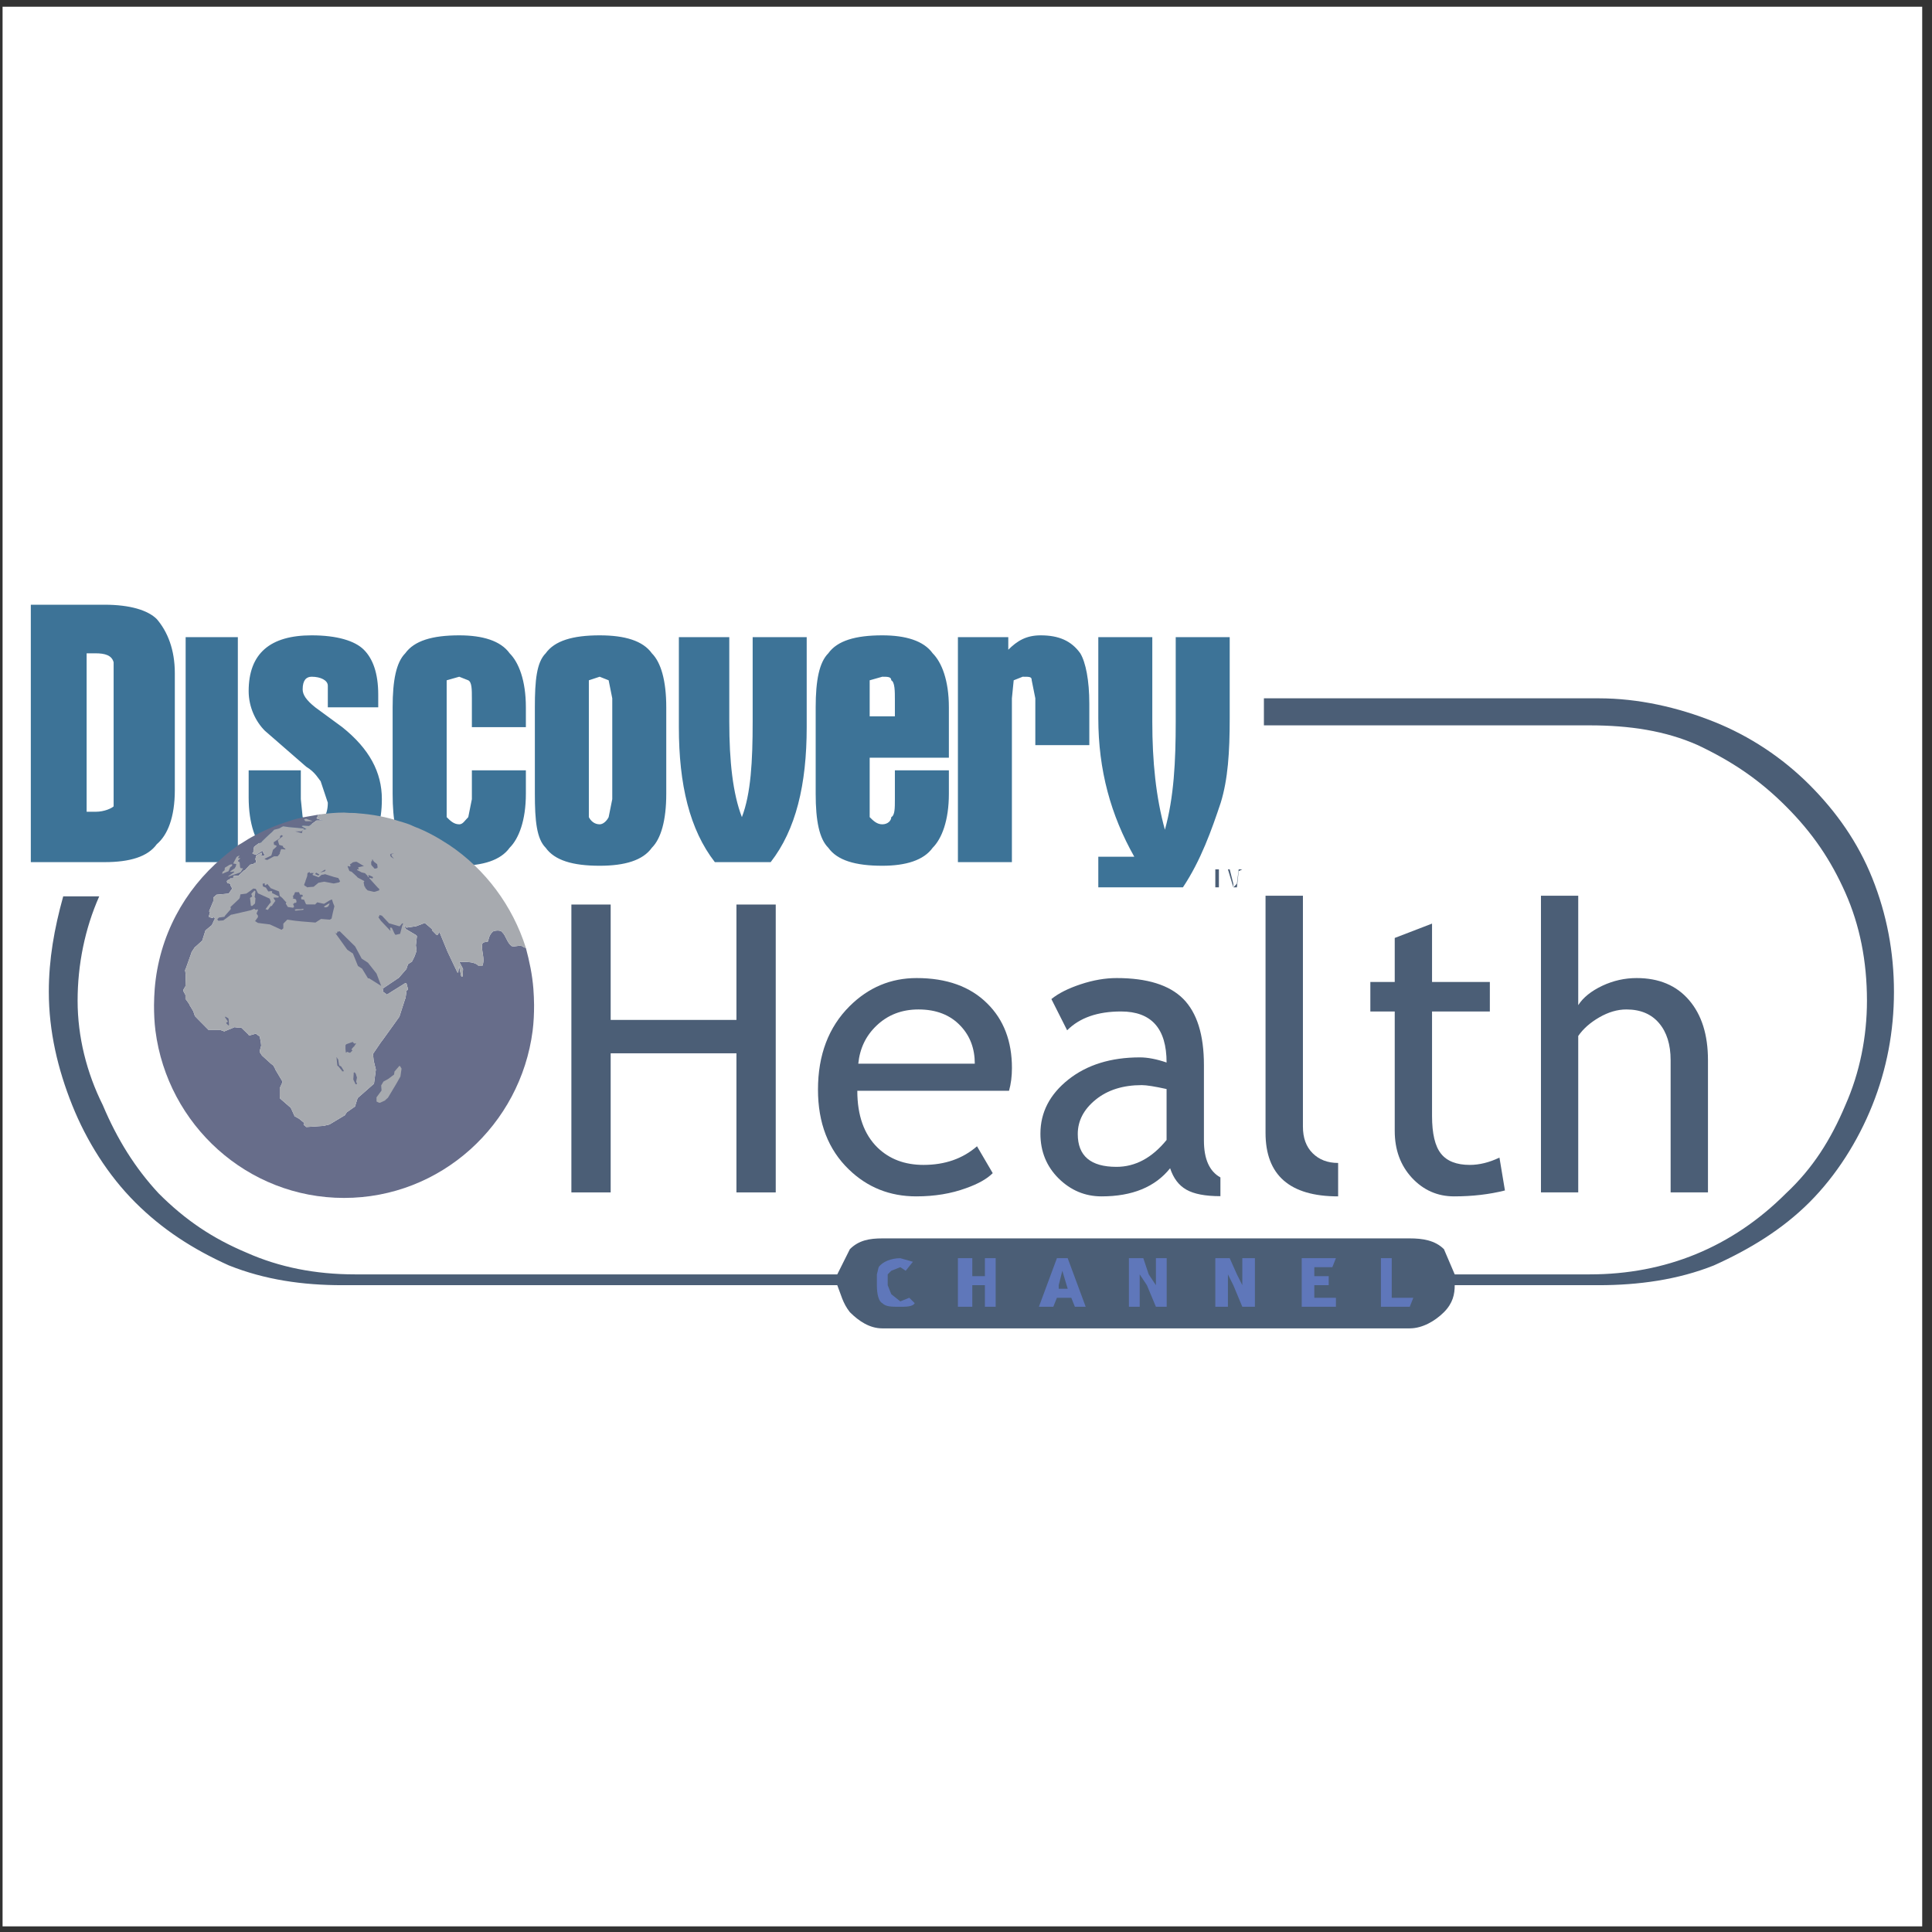 <?xml version="1.0" encoding="UTF-8"?>
<svg xmlns="http://www.w3.org/2000/svg" xmlns:xlink="http://www.w3.org/1999/xlink" width="194pt" height="194pt" viewBox="0 0 194 194" version="1.1">
<rect x="0" y="0" width="194" height="194" fill="#333333" stroke="none"/>
<g id="surface1">
<path style=" stroke:none;fill-rule:evenodd;fill:rgb(100%,100%,100%);fill-opacity:1;" d="M 0.258 0.676 L 193.016 0.676 L 193.016 193.434 L 0.258 193.434 L 0.258 0.676 "/>
<path style=" stroke:none;fill-rule:evenodd;fill:rgb(29.399%,36.899%,46.3%);fill-opacity:1;" d="M 88.051 129.051 L 88.051 127.965 L 88.23 127.242 C 88.594 126.699 89.496 126.34 90.402 126.34 L 91.668 126.699 L 90.945 127.602 L 90.402 127.242 L 89.496 127.602 L 89.137 127.965 L 89.137 129.051 L 89.496 129.953 L 90.402 130.676 L 91.305 130.316 L 91.848 130.855 C 91.668 131.219 90.945 131.219 90.402 131.219 C 89.496 131.219 88.957 131.219 88.594 130.855 C 88.23 130.676 88.051 129.953 88.051 129.051 "/>
<path style=" stroke:none;fill-rule:evenodd;fill:rgb(29.399%,36.899%,46.3%);fill-opacity:1;" d="M 124.746 129.41 L 124.746 126.34 L 126.012 126.34 L 126.012 131.219 L 124.746 131.219 L 123.844 129.051 L 123.301 127.965 L 123.301 131.219 L 122.035 131.219 L 122.035 126.34 L 123.48 126.34 L 124.203 127.965 L 124.746 129.051 L 124.746 129.41 "/>
<path style=" stroke:none;fill-rule:evenodd;fill:rgb(29.399%,36.899%,46.3%);fill-opacity:1;" d="M 117.152 126.34 L 117.152 131.219 L 116.07 131.219 L 115.164 129.051 L 114.441 127.965 L 114.441 131.219 L 113.359 131.219 L 113.359 126.34 L 114.805 126.34 L 115.348 127.965 L 116.07 129.051 L 116.07 129.41 L 116.07 126.34 L 117.152 126.34 "/>
<path style=" stroke:none;fill-rule:evenodd;fill:rgb(29.399%,36.899%,46.3%);fill-opacity:1;" d="M 106.129 126.34 L 104.32 131.219 L 105.766 131.219 L 106.129 130.316 L 107.574 130.316 L 107.934 131.219 L 109.02 131.219 L 107.211 126.34 L 106.129 126.34 "/>
<path style=" stroke:none;fill-rule:evenodd;fill:rgb(29.399%,36.899%,46.3%);fill-opacity:1;" d="M 106.309 129.051 L 106.672 127.602 L 107.211 129.41 L 106.309 129.41 L 106.309 129.051 "/>
<path style=" stroke:none;fill-rule:evenodd;fill:rgb(29.399%,36.899%,46.3%);fill-opacity:1;" d="M 99.98 126.34 L 99.98 131.219 L 98.898 131.219 L 98.898 129.051 L 97.633 129.051 L 97.633 131.219 L 96.188 131.219 L 96.188 126.34 L 97.633 126.34 L 97.633 128.145 L 98.898 128.145 L 98.898 126.34 L 99.98 126.34 "/>
<path style=" stroke:none;fill-rule:evenodd;fill:rgb(29.399%,36.899%,46.3%);fill-opacity:1;" d="M 141.559 131.219 L 138.664 131.219 L 138.664 126.34 L 139.75 126.34 L 139.75 130.316 L 141.918 130.316 L 141.559 131.219 "/>
<path style=" stroke:none;fill-rule:evenodd;fill:rgb(29.399%,36.899%,46.3%);fill-opacity:1;" d="M 131.977 128.145 L 133.422 128.145 L 133.422 129.051 L 131.977 129.051 L 131.977 130.316 L 134.145 130.316 L 134.145 131.219 L 130.711 131.219 L 130.711 126.34 L 134.145 126.34 L 133.785 127.242 L 131.977 127.242 L 131.977 128.145 "/>
<path style=" stroke:none;fill-rule:evenodd;fill:rgb(29.399%,36.899%,46.3%);fill-opacity:1;" d="M 126.914 72.836 L 159.633 72.836 C 163.609 72.836 167.227 73.375 170.48 74.82 C 173.914 76.449 176.625 78.258 179.336 80.969 C 182.047 83.68 183.855 86.391 185.301 89.645 C 186.746 92.898 187.469 96.512 187.469 100.488 C 187.469 104.105 186.746 107.719 185.301 110.973 C 183.855 114.406 182.047 117.301 179.336 119.832 C 173.914 125.254 167.227 127.965 159.633 127.965 L 146.074 127.965 L 144.992 125.434 C 144.086 124.531 142.82 124.352 141.559 124.352 L 88.594 124.352 C 87.328 124.352 86.242 124.531 85.34 125.434 L 84.074 127.965 L 35.633 127.965 C 31.656 127.965 28.039 127.242 24.785 125.797 C 21.352 124.352 18.641 122.543 15.93 119.832 C 13.578 117.301 11.77 114.406 10.324 110.973 C 8.699 107.719 7.793 104.105 7.793 100.488 C 7.793 96.875 8.52 93.258 9.965 90.004 L 6.348 90.004 C 5.445 93.258 4.902 96.332 4.902 99.586 C 4.902 103.562 5.805 107.359 7.25 110.973 C 8.699 114.59 10.867 118.023 13.578 120.734 C 16.289 123.445 19.363 125.434 22.977 127.062 C 26.594 128.508 30.391 129.051 34.367 129.051 L 84.074 129.051 C 84.438 129.953 84.617 130.855 85.34 131.762 C 86.242 132.664 87.328 133.387 88.594 133.387 L 141.559 133.387 C 142.82 133.387 144.086 132.664 144.992 131.762 C 145.895 130.855 146.074 129.953 146.074 129.051 L 160.535 129.051 C 164.512 129.051 168.488 128.508 172.105 127.062 C 175.719 125.434 178.973 123.445 181.688 120.734 C 184.398 118.023 186.566 114.59 188.012 110.973 C 189.457 107.359 190.18 103.562 190.18 99.586 C 190.18 95.609 189.457 91.812 188.012 88.199 C 186.566 84.582 184.398 81.512 181.688 78.797 C 178.973 76.086 175.719 73.918 172.105 72.473 C 168.488 71.027 164.512 70.121 160.535 70.121 L 126.914 70.121 L 126.914 72.836 "/>
<path style=" stroke:none;fill-rule:evenodd;fill:rgb(37.299%,46.7%,72.899%);fill-opacity:1;" d="M 131.977 128.145 L 133.422 128.145 L 133.422 129.051 L 131.977 129.051 L 131.977 130.316 L 134.145 130.316 L 134.145 131.219 L 130.711 131.219 L 130.711 126.34 L 134.145 126.34 L 133.785 127.242 L 131.977 127.242 Z M 141.559 131.219 L 138.664 131.219 L 138.664 126.34 L 139.75 126.34 L 139.75 130.316 L 141.918 130.316 Z M 99.98 126.34 L 99.98 131.219 L 98.898 131.219 L 98.898 129.051 L 97.633 129.051 L 97.633 131.219 L 96.188 131.219 L 96.188 126.34 L 97.633 126.34 L 97.633 128.145 L 98.898 128.145 L 98.898 126.34 Z M 106.309 129.051 L 106.672 127.602 L 107.211 129.41 L 106.309 129.41 Z M 106.129 126.34 L 104.32 131.219 L 105.766 131.219 L 106.129 130.316 L 107.574 130.316 L 107.934 131.219 L 109.02 131.219 L 107.211 126.34 Z M 117.152 126.34 L 117.152 131.219 L 116.07 131.219 L 115.164 129.051 L 114.441 127.965 L 114.441 131.219 L 113.359 131.219 L 113.359 126.34 L 114.805 126.34 L 115.348 127.965 L 116.07 129.051 L 116.07 129.41 L 116.07 126.34 Z M 124.746 129.41 L 124.746 126.34 L 126.012 126.34 L 126.012 131.219 L 124.746 131.219 L 123.844 129.051 L 123.301 127.965 L 123.301 131.219 L 122.035 131.219 L 122.035 126.34 L 123.48 126.34 L 124.203 127.965 L 124.746 129.051 Z M 88.051 129.051 L 88.051 127.965 L 88.23 127.242 C 88.594 126.699 89.496 126.34 90.402 126.34 L 91.668 126.699 L 90.945 127.602 L 90.402 127.242 L 89.496 127.602 L 89.137 127.965 L 89.137 129.051 L 89.496 129.953 L 90.402 130.676 L 91.305 130.316 L 91.848 130.855 C 91.668 131.219 90.945 131.219 90.402 131.219 C 89.496 131.219 88.957 131.219 88.594 130.855 C 88.23 130.676 88.051 129.953 88.051 129.051 "/>
<path style=" stroke:none;fill-rule:evenodd;fill:rgb(23.9%,45.099%,59.2%);fill-opacity:1;" d="M 123.48 63.977 L 123.48 72.109 C 123.48 75.547 123.301 78.258 122.578 80.605 C 121.672 83.316 120.59 86.391 118.781 89.102 L 110.285 89.102 L 110.285 86.027 L 113.898 86.027 C 111.551 81.871 110.285 77.352 110.285 72.109 L 110.285 63.977 L 115.707 63.977 L 115.707 72.473 C 115.707 76.449 116.07 80.062 116.973 83.316 C 117.879 80.062 118.059 76.449 118.059 72.473 L 118.059 63.977 Z M 108.477 65.602 C 109.02 66.508 109.383 68.312 109.383 70.664 L 109.383 74.82 L 103.961 74.82 L 103.961 70.121 L 103.598 68.312 C 103.598 67.953 103.414 67.953 102.691 67.953 L 101.789 68.312 L 101.609 70.121 L 101.609 86.57 L 96.188 86.57 L 96.188 63.977 L 101.246 63.977 L 101.246 65.242 C 102.152 64.34 103.055 63.797 104.5 63.797 C 106.309 63.797 107.574 64.34 108.477 65.602 Z M 95.281 76.086 L 87.328 76.086 L 87.328 82.051 C 87.691 82.414 88.051 82.773 88.594 82.773 C 89.137 82.773 89.496 82.414 89.496 82.051 C 89.859 81.871 89.859 81.148 89.859 80.246 L 89.859 77.352 L 95.281 77.352 L 95.281 79.703 C 95.281 82.414 94.559 84.223 93.656 85.125 C 92.75 86.391 90.945 86.934 88.594 86.934 C 85.883 86.934 84.074 86.391 83.172 85.125 C 82.266 84.223 81.906 82.414 81.906 79.703 L 81.906 71.027 C 81.906 68.312 82.266 66.508 83.172 65.602 C 84.074 64.34 85.883 63.797 88.594 63.797 C 90.945 63.797 92.75 64.34 93.656 65.602 C 94.559 66.508 95.281 68.312 95.281 71.027 Z M 65.457 65.602 C 66.359 66.508 66.902 68.312 66.902 71.027 L 66.902 79.703 C 66.902 82.414 66.359 84.223 65.457 85.125 C 64.555 86.391 62.746 86.934 60.215 86.934 C 57.504 86.934 55.695 86.391 54.793 85.125 C 53.887 84.223 53.707 82.414 53.707 79.703 L 53.707 71.027 C 53.707 68.312 53.887 66.508 54.793 65.602 C 55.695 64.34 57.504 63.797 60.215 63.797 C 62.746 63.797 64.555 64.34 65.457 65.602 Z M 73.23 63.977 L 73.23 72.473 C 73.23 76.449 73.59 79.703 74.496 82.051 C 75.398 79.703 75.578 76.449 75.578 72.473 L 75.578 63.977 L 81.004 63.977 L 81.004 73.016 C 81.004 78.797 79.918 83.316 77.387 86.57 L 71.781 86.57 C 69.254 83.316 68.168 78.797 68.168 73.016 L 68.168 63.977 Z M 59.129 70.121 L 59.129 80.246 C 59.129 81.148 59.129 81.871 59.129 82.051 C 59.312 82.414 59.672 82.773 60.215 82.773 C 60.578 82.773 60.938 82.414 61.117 82.051 L 61.48 80.246 L 61.48 70.121 L 61.117 68.312 L 60.215 67.953 L 59.129 68.312 Z M 89.496 68.312 C 89.496 67.953 89.137 67.953 88.594 67.953 L 87.328 68.312 L 87.328 71.93 L 89.859 71.93 L 89.859 70.305 C 89.859 69.398 89.859 68.496 89.496 68.312 Z M 51.176 65.602 C 52.082 66.508 52.805 68.312 52.805 71.027 L 52.805 73.016 L 47.383 73.016 L 47.383 70.121 C 47.383 69.219 47.383 68.496 47.02 68.312 L 46.113 67.953 L 44.852 68.312 L 44.852 82.051 C 45.211 82.414 45.574 82.773 46.113 82.773 C 46.477 82.773 46.656 82.414 47.02 82.051 L 47.383 80.246 L 47.383 77.352 L 52.805 77.352 L 52.805 79.703 C 52.805 82.414 52.082 84.223 51.176 85.125 C 50.273 86.391 48.465 86.934 46.113 86.934 C 43.402 86.934 41.598 86.391 40.691 85.125 C 39.789 84.223 39.426 82.414 39.426 79.703 L 39.426 71.027 C 39.426 68.312 39.789 66.508 40.691 65.602 C 41.598 64.34 43.402 63.797 46.113 63.797 C 48.465 63.797 50.273 64.34 51.176 65.602 Z M 36.535 65.242 C 37.438 66.145 37.98 67.59 37.98 69.762 L 37.98 71.027 L 32.918 71.027 L 32.918 68.855 C 32.918 68.312 32.195 67.953 31.293 67.953 C 30.75 67.953 30.391 68.312 30.391 69.219 C 30.391 69.762 30.75 70.305 31.656 71.027 L 34.367 73.016 C 37.078 75.184 38.344 77.531 38.344 80.246 C 38.344 84.766 36.172 86.934 31.656 86.934 C 29.305 86.934 27.496 86.391 26.594 85.488 C 25.691 84.582 24.969 82.773 24.969 80.062 L 24.969 77.352 L 30.207 77.352 L 30.207 80.246 L 30.391 82.051 L 31.293 82.773 C 32.195 82.773 32.918 82.051 32.918 80.605 L 32.195 78.438 C 32.016 78.258 31.656 77.531 30.75 76.992 L 26.594 73.375 C 25.691 72.473 24.969 71.027 24.969 69.398 C 24.969 65.602 27.137 63.797 31.293 63.797 C 33.824 63.797 35.633 64.34 36.535 65.242 Z M 18.641 63.977 L 23.883 63.977 L 23.883 86.57 L 18.641 86.57 Z M 8.699 65.602 L 8.699 81.512 L 9.602 81.512 C 10.508 81.512 11.227 81.148 11.41 80.969 C 11.41 80.605 11.41 79.703 11.41 78.438 L 11.41 68.496 C 11.41 67.41 11.41 66.688 11.41 66.508 C 11.227 65.785 10.508 65.602 9.602 65.602 Z M 15.746 62.168 C 16.832 63.434 17.555 65.242 17.555 67.59 L 17.555 79.34 C 17.555 82.051 16.832 83.859 15.746 84.766 C 14.844 86.027 13.035 86.57 10.508 86.57 L 3.094 86.57 L 3.094 60.723 L 10.508 60.723 C 13.035 60.723 14.844 61.266 15.746 62.168 "/>
<path style=" stroke:none;fill-rule:evenodd;fill:rgb(29.399%,36.899%,46.3%);fill-opacity:1;" d="M 122.938 87.293 L 121.672 87.293 L 122.035 87.293 L 122.035 89.102 L 122.395 89.102 L 122.395 87.293 Z M 123.301 87.293 L 123.301 89.102 L 123.301 87.293 L 123.844 89.102 L 124.203 89.102 L 124.383 87.477 L 124.746 87.293 L 124.746 89.102 L 124.746 87.293 L 124.383 87.293 L 124.203 88.738 L 123.844 89.102 L 123.844 88.738 L 123.48 87.293 L 123.301 87.293 "/>
<path style=" stroke:none;fill-rule:evenodd;fill:rgb(40.399%,42.699%,54.099%);fill-opacity:1;" d="M 52.805 95.184 C 52.625 95.145 52.52 95.074 52.41 95 C 52.051 94.891 51.727 95.109 51.371 95 C 50.902 94.637 50.797 93.945 50.438 93.621 C 50.328 93.402 49.863 93.402 49.539 93.512 C 49.219 93.766 49.109 94.055 49.004 94.527 C 48.859 94.637 48.535 94.527 48.426 94.781 C 48.285 95.473 48.75 96.273 48.426 97 C 48.285 97 48.176 97 48.07 97 C 47.602 96.418 46.133 96.637 46.133 96.598 L 46.133 96.637 L 46.168 96.672 L 46.492 97.289 C 46.492 97.324 46.492 97.324 46.492 97.363 L 46.457 98.016 C 46.418 98.051 46.418 98.09 46.383 98.09 C 46.348 98.09 46.348 98.051 46.312 98.016 L 46.098 97 L 46.023 97.582 C 46.023 97.617 46.023 97.652 45.988 97.652 C 45.953 97.652 45.918 97.652 45.918 97.617 L 44.949 95.582 L 44.051 93.402 L 44.125 93.512 C 44.125 93.547 44.125 93.586 44.125 93.586 L 43.945 93.875 C 43.906 93.91 43.871 93.91 43.836 93.875 L 43.406 93.438 C 43.371 93.402 43.371 93.367 43.371 93.367 C 43.371 93.328 43.371 93.293 43.406 93.293 C 43.371 93.293 43.371 93.293 43.336 93.258 L 43.086 93.039 L 42.652 92.676 L 41.793 93.004 L 40.824 93.148 C 40.789 93.148 40.789 93.074 40.754 93.074 L 40.609 92.93 L 40.645 93.074 L 40.754 93.293 L 41.793 93.91 C 41.828 93.945 41.863 93.984 41.863 94.02 L 41.758 94.93 L 41.828 95.438 L 41.828 95.473 L 41.648 95.98 C 41.648 96.02 41.363 96.562 41.363 96.562 L 40.969 96.816 L 40.824 97.254 C 40.824 97.289 40.824 97.289 40.824 97.289 L 40 98.234 L 39.965 98.234 L 38.457 99.25 C 38.422 99.25 38.422 99.25 38.422 99.25 L 38.457 99.398 C 38.492 99.434 38.457 99.469 38.457 99.508 L 38.387 99.543 C 38.422 99.543 38.422 99.543 38.457 99.578 L 38.852 99.871 L 40.715 98.707 C 40.715 98.707 40.754 98.707 40.789 98.707 C 40.789 98.742 40.824 98.742 40.824 98.781 L 40.969 99.324 C 40.969 99.359 40.93 99.434 40.859 99.434 L 40.824 99.469 L 40.715 100.27 C 40.715 100.27 40.715 100.27 40.68 100.305 L 40.105 102.086 C 40.105 102.086 38.242 104.703 38.242 104.664 L 37.453 105.828 L 37.523 106.52 L 37.738 107.391 C 37.738 107.391 37.738 107.391 37.738 107.426 L 37.559 108.773 L 37.523 108.844 L 35.91 110.262 L 35.66 111.062 C 35.66 111.062 35.66 111.062 35.66 111.098 L 34.832 111.68 L 34.656 111.934 C 34.656 111.969 34.656 111.969 34.656 111.969 L 33.078 112.914 L 32.465 113.059 L 32.43 113.059 L 30.781 113.168 C 30.707 113.168 30.707 113.094 30.672 113.094 L 30.492 112.949 C 30.492 112.914 30.492 112.914 30.492 112.879 L 30.566 112.77 L 30.027 112.332 L 29.633 112.113 L 29.598 112.113 L 29.203 111.242 L 28.16 110.336 C 28.125 110.297 28.125 110.297 28.125 110.297 L 28.09 110.117 L 28.09 109.281 L 28.379 108.625 L 27.625 107.355 L 27.625 107.316 L 27.59 107.246 L 27.445 106.992 C 27.371 106.953 27.086 106.699 27.086 106.699 L 26.332 106.012 C 26.332 106.012 26.297 106.012 26.297 105.973 L 26.082 105.648 C 26.082 105.609 26.082 105.609 26.082 105.539 L 26.227 104.992 L 26.188 104.629 L 26.082 104.086 L 25.688 103.793 L 25.043 103.977 C 25.004 103.977 24.969 103.977 24.969 103.902 L 24.215 103.176 C 24.109 103.176 23.82 103.176 23.82 103.176 L 23.535 103.141 C 23.5 103.176 23.391 103.211 23.391 103.211 L 22.496 103.574 C 22.496 103.574 22.496 103.574 22.461 103.539 L 22.137 103.43 L 21.023 103.43 C 20.988 103.43 20.988 103.43 20.953 103.43 L 19.91 102.375 L 19.555 102.012 L 19.555 101.977 L 19.41 101.543 L 19.016 100.887 C 19.016 100.887 19.016 100.887 19.016 100.852 L 18.871 100.633 L 18.656 100.34 C 18.621 100.34 18.621 100.305 18.621 100.305 L 18.621 100.086 C 18.621 100.051 18.621 100.051 18.621 100.051 L 18.621 99.906 L 18.406 99.508 C 18.406 99.469 18.406 99.434 18.406 99.398 L 18.621 99.035 L 18.656 97.945 L 18.586 97.398 C 18.586 97.398 18.586 97.363 18.621 97.363 L 19.23 95.656 L 19.23 95.617 L 19.59 95.074 L 19.625 95.074 L 20.305 94.457 L 20.629 93.438 C 20.629 93.438 20.664 93.438 20.664 93.402 L 21.273 92.895 L 21.527 92.348 C 21.527 92.312 21.527 92.312 21.562 92.312 L 21.598 92.273 L 21.488 92.094 L 21.348 92.164 C 21.312 92.164 21.312 92.164 21.273 92.164 L 21.023 92.094 C 20.988 92.094 20.988 92.059 20.988 91.949 L 21.094 91.586 L 21.023 91.551 C 21.023 91.551 20.988 91.512 21.023 91.441 L 21.418 90.496 L 21.418 90.168 C 21.418 90.133 21.418 90.133 21.453 90.098 L 21.742 89.84 L 21.777 89.84 L 22.961 89.73 L 23.32 89.223 L 23.141 88.895 C 23.141 88.859 23.141 88.824 23.141 88.75 L 23.176 88.75 L 22.852 88.68 C 22.816 88.68 22.816 88.68 22.816 88.641 L 22.781 88.496 C 22.781 88.461 22.816 88.426 22.852 88.387 L 23.105 88.277 C 23.105 88.207 23.105 88.207 23.141 88.207 L 23.426 88.207 L 23.426 88.062 C 23.426 88.023 23.426 87.988 23.461 87.988 C 23.461 87.953 23.5 87.953 23.5 87.953 L 23.93 87.953 L 24.43 87.48 C 24.43 87.441 24.469 87.441 24.469 87.441 L 24.609 87.371 L 25.078 86.863 C 25.078 86.824 25.113 86.824 25.148 86.824 L 25.438 86.754 L 25.543 86.68 C 25.578 86.645 25.613 86.645 25.652 86.645 L 25.688 86.68 L 25.723 86.426 L 25.652 86.316 C 25.652 86.281 25.652 86.281 25.652 86.242 L 25.723 85.918 C 25.758 85.918 25.758 85.879 25.793 85.879 L 26.188 85.66 C 26.227 85.629 26.262 85.629 26.297 85.66 C 26.297 85.66 26.297 85.699 26.297 85.734 L 26.227 85.879 L 26.297 85.918 C 26.332 85.918 26.332 85.953 26.332 85.953 C 26.332 85.953 26.332 85.953 26.367 85.953 L 26.547 85.918 L 26.582 85.879 C 26.547 85.809 26.332 85.406 26.332 85.406 L 26.332 85.445 C 26.297 85.445 26.297 85.445 26.262 85.48 L 25.758 85.809 C 25.723 85.809 25.688 85.809 25.688 85.809 L 25.363 85.734 C 25.363 85.699 25.363 85.699 25.363 85.66 L 25.363 85.629 L 25.508 85.48 L 25.473 85.445 L 25.438 85.406 L 25.508 85.082 C 25.508 85.047 25.508 85.047 25.543 85.008 L 25.973 84.684 L 26.262 84.574 C 26.262 84.535 26.262 84.535 26.297 84.5 C 26.297 84.5 27.23 83.59 27.266 83.59 L 27.516 83.336 C 27.516 83.301 27.59 83.301 27.59 83.301 L 28.02 83.191 L 28.414 82.973 C 28.414 82.973 28.449 82.973 28.484 82.973 L 28.953 83.047 L 30.457 83.191 C 30.492 83.191 30.492 83.191 30.531 83.23 C 30.531 83.23 30.531 83.266 30.492 83.266 L 30.457 83.301 L 30.781 83.266 L 30.352 83.012 C 30.312 83.012 30.312 82.973 30.312 82.938 C 30.352 82.938 30.387 82.902 30.422 82.902 L 31.031 82.938 L 31.785 82.391 L 32.395 82.391 L 31.891 82.211 C 31.855 82.211 31.785 82.176 31.785 82.176 L 31.891 81.992 C 31.93 81.957 31.93 81.957 31.93 81.957 C 31.891 81.957 31.855 81.922 31.891 81.922 C 31.891 81.883 31.93 81.848 31.93 81.848 L 32.25 81.848 L 32.145 81.773 C 31.715 81.848 31.32 81.922 30.887 81.992 C 30.242 82.102 29.598 82.246 28.988 82.465 C 27.695 82.863 26.441 83.41 25.258 84.062 C 24.789 84.316 24.398 84.609 23.93 84.863 C 23.391 85.262 22.816 85.699 22.316 86.137 C 18.512 89.367 15.965 93.984 15.535 99.289 C 15.5 99.832 15.465 100.379 15.465 100.922 C 15.465 101.797 15.5 102.633 15.609 103.504 C 16.828 112.949 24.828 120.289 34.547 120.289 C 44.27 120.289 52.266 112.949 53.484 103.504 C 53.594 102.633 53.629 101.797 53.629 100.922 C 53.629 100.379 53.594 99.832 53.559 99.289 C 53.449 97.871 53.164 96.527 52.805 95.184 "/>
<path style=" stroke:none;fill-rule:evenodd;fill:rgb(65.5%,66.699%,68.599%);fill-opacity:1;" d="M 31.93 81.848 C 31.93 81.848 31.891 81.887 31.891 81.918 C 31.855 81.918 31.891 81.953 31.93 81.953 C 31.93 81.953 31.93 81.953 31.891 81.992 L 31.785 82.176 C 31.785 82.176 31.855 82.211 31.891 82.211 L 32.395 82.395 L 31.785 82.395 L 31.031 82.938 L 30.422 82.902 C 30.387 82.902 30.352 82.938 30.312 82.938 C 30.312 82.977 30.312 83.008 30.352 83.008 L 30.781 83.266 L 30.457 83.301 L 30.492 83.266 C 30.531 83.266 30.531 83.227 30.531 83.227 C 30.492 83.191 30.492 83.191 30.457 83.191 L 28.953 83.047 L 28.484 82.977 C 28.449 82.977 28.414 82.977 28.414 82.977 L 28.02 83.191 L 27.59 83.301 C 27.59 83.301 27.516 83.301 27.516 83.336 L 27.266 83.59 C 27.23 83.59 26.297 84.5 26.297 84.5 C 26.262 84.535 26.262 84.535 26.262 84.574 L 25.973 84.684 L 25.543 85.008 C 25.508 85.047 25.508 85.047 25.508 85.082 L 25.438 85.406 L 25.473 85.445 L 25.508 85.48 L 25.363 85.625 L 25.363 85.664 C 25.363 85.699 25.363 85.699 25.363 85.734 L 25.684 85.809 C 25.684 85.809 25.723 85.809 25.758 85.809 L 26.262 85.48 C 26.297 85.445 26.297 85.445 26.332 85.445 L 26.332 85.406 C 26.332 85.406 26.547 85.809 26.582 85.883 L 26.547 85.914 L 26.367 85.953 C 26.332 85.953 26.332 85.953 26.332 85.953 C 26.332 85.953 26.332 85.914 26.297 85.914 L 26.227 85.883 L 26.297 85.734 C 26.297 85.699 26.297 85.664 26.297 85.664 C 26.262 85.625 26.227 85.625 26.188 85.664 L 25.793 85.883 C 25.758 85.883 25.758 85.914 25.723 85.914 L 25.648 86.242 C 25.648 86.281 25.648 86.281 25.648 86.316 L 25.723 86.426 L 25.684 86.68 L 25.648 86.645 C 25.613 86.645 25.578 86.645 25.543 86.68 L 25.438 86.754 L 25.148 86.824 C 25.113 86.824 25.078 86.824 25.078 86.859 L 24.613 87.371 L 24.469 87.441 C 24.469 87.441 24.43 87.441 24.43 87.48 L 23.93 87.953 L 23.5 87.953 C 23.5 87.953 23.465 87.953 23.465 87.988 C 23.426 87.988 23.426 88.023 23.426 88.062 L 23.426 88.203 L 23.141 88.203 C 23.105 88.203 23.105 88.203 23.105 88.277 L 22.852 88.387 C 22.816 88.426 22.781 88.461 22.781 88.496 L 22.816 88.645 C 22.816 88.68 22.816 88.68 22.852 88.68 L 23.176 88.75 L 23.141 88.75 C 23.141 88.82 23.141 88.859 23.141 88.895 L 23.32 89.223 L 22.961 89.73 L 21.777 89.84 L 21.742 89.84 L 21.453 90.098 C 21.418 90.129 21.418 90.129 21.418 90.168 L 21.418 90.496 L 21.023 91.441 C 20.988 91.512 21.023 91.547 21.023 91.547 L 21.098 91.586 L 20.988 91.945 C 20.988 92.059 20.988 92.094 21.023 92.094 L 21.273 92.168 C 21.312 92.168 21.312 92.168 21.348 92.168 L 21.488 92.094 L 21.598 92.277 L 21.559 92.312 C 21.527 92.312 21.527 92.312 21.527 92.348 L 21.273 92.895 L 20.664 93.402 C 20.664 93.438 20.629 93.438 20.629 93.438 L 20.305 94.457 L 19.625 95.074 L 19.59 95.074 L 19.23 95.617 L 19.23 95.656 L 18.621 97.359 C 18.586 97.359 18.586 97.398 18.586 97.398 L 18.656 97.945 L 18.621 99.031 L 18.406 99.398 C 18.406 99.434 18.406 99.469 18.406 99.508 L 18.621 99.906 L 18.621 100.051 C 18.621 100.051 18.621 100.051 18.621 100.09 L 18.621 100.305 C 18.621 100.305 18.621 100.344 18.656 100.344 L 18.871 100.633 L 19.016 100.852 C 19.016 100.887 19.016 100.887 19.016 100.887 L 19.41 101.543 L 19.555 101.977 L 19.555 102.012 L 19.91 102.375 L 20.953 103.43 C 20.988 103.43 20.988 103.43 21.023 103.43 L 22.137 103.43 L 22.461 103.539 C 22.492 103.578 22.492 103.578 22.492 103.578 L 23.391 103.211 C 23.391 103.211 23.5 103.176 23.535 103.141 L 23.82 103.176 C 23.82 103.176 24.109 103.176 24.215 103.176 L 24.969 103.906 C 24.969 103.977 25.004 103.977 25.043 103.977 L 25.684 103.793 L 26.082 104.086 L 26.188 104.629 L 26.227 104.992 L 26.082 105.539 C 26.082 105.609 26.082 105.609 26.082 105.648 L 26.297 105.977 C 26.297 106.012 26.332 106.012 26.332 106.012 L 27.086 106.703 C 27.086 106.703 27.371 106.957 27.445 106.992 L 27.59 107.246 L 27.625 107.32 L 27.625 107.355 L 28.379 108.625 L 28.09 109.277 L 28.09 110.117 L 28.125 110.297 C 28.125 110.297 28.125 110.297 28.16 110.332 L 29.203 111.242 L 29.598 112.113 L 29.633 112.113 L 30.027 112.332 L 30.566 112.77 L 30.492 112.879 C 30.492 112.914 30.492 112.914 30.492 112.949 L 30.672 113.094 C 30.707 113.094 30.707 113.168 30.781 113.168 L 32.43 113.059 L 32.469 113.059 L 33.074 112.914 L 34.652 111.969 C 34.652 111.969 34.652 111.969 34.652 111.934 L 34.836 111.68 L 35.66 111.098 C 35.66 111.062 35.66 111.062 35.66 111.062 L 35.91 110.262 L 37.523 108.844 L 37.559 108.77 L 37.738 107.426 C 37.738 107.391 37.738 107.391 37.738 107.391 L 37.523 106.52 L 37.453 105.828 L 38.242 104.664 C 38.242 104.699 40.105 102.086 40.105 102.086 L 40.68 100.305 C 40.715 100.27 40.715 100.27 40.715 100.27 L 40.824 99.469 L 40.859 99.434 C 40.934 99.434 40.969 99.359 40.969 99.324 L 40.824 98.781 C 40.824 98.742 40.789 98.742 40.789 98.707 C 40.75 98.707 40.715 98.707 40.715 98.707 L 38.852 99.867 L 38.457 99.582 C 38.422 99.543 38.422 99.543 38.387 99.543 L 38.457 99.508 C 38.457 99.469 38.492 99.434 38.457 99.398 L 38.422 99.254 C 38.422 99.254 38.422 99.254 38.457 99.254 L 39.965 98.234 L 40 98.234 L 40.824 97.289 C 40.824 97.289 40.824 97.289 40.824 97.254 L 40.969 96.816 L 41.363 96.562 C 41.363 96.562 41.648 96.02 41.648 95.98 L 41.828 95.473 L 41.828 95.438 L 41.758 94.926 L 41.863 94.02 C 41.863 93.984 41.828 93.949 41.793 93.91 L 40.75 93.293 L 40.645 93.074 L 40.609 92.93 L 40.75 93.074 C 40.789 93.074 40.789 93.148 40.824 93.148 L 41.793 93.004 L 42.652 92.676 L 43.086 93.039 L 43.336 93.258 C 43.371 93.293 43.406 93.293 43.406 93.293 C 43.371 93.293 43.371 93.328 43.371 93.363 C 43.371 93.363 43.371 93.402 43.406 93.438 L 43.836 93.875 C 43.871 93.91 43.91 93.91 43.945 93.875 L 44.125 93.586 L 44.051 93.402 L 44.949 95.582 L 45.918 97.617 C 45.918 97.652 45.953 97.652 45.988 97.652 C 46.027 97.652 46.027 97.617 46.027 97.582 L 46.098 97 L 46.312 98.016 C 46.348 98.055 46.348 98.09 46.383 98.09 C 46.418 98.09 46.418 98.055 46.457 98.016 L 46.492 97.359 C 46.492 97.324 46.492 97.324 46.492 97.289 L 46.168 96.672 L 46.133 96.637 L 46.133 96.598 C 46.133 96.637 47.605 96.418 48.07 97 C 48.176 97 48.285 97 48.426 97 C 48.75 96.273 48.285 95.473 48.426 94.781 C 48.535 94.527 48.859 94.637 49 94.527 C 49.109 94.055 49.219 93.766 49.539 93.512 C 49.863 93.402 50.328 93.402 50.434 93.621 C 50.797 93.949 50.902 94.637 51.367 95 C 51.727 95.109 52.051 94.891 52.41 95 C 52.52 95.074 52.625 95.145 52.805 95.18 C 51.477 90.969 48.75 87.297 45.129 84.863 C 44.016 84.137 42.867 83.48 41.613 83.008 C 41.109 82.758 40.609 82.609 40.105 82.465 C 38.781 82.027 37.379 81.773 35.945 81.668 C 35.66 81.629 35.371 81.629 35.121 81.629 C 34.906 81.629 34.727 81.594 34.547 81.594 C 33.723 81.594 32.969 81.668 32.145 81.773 L 32.25 81.848 Z M 24.035 85.914 C 24.07 85.914 24.07 85.914 24.035 85.953 L 23.93 86.098 C 23.895 86.137 23.895 86.172 23.93 86.172 L 24.109 86.172 C 24.145 86.172 24.145 86.172 24.109 86.207 L 23.895 86.426 C 23.895 86.461 23.895 86.496 23.93 86.496 L 24 86.535 C 24.035 86.535 24.07 86.57 24.07 86.645 L 24.109 87.078 C 24.109 87.117 24.145 87.117 24.184 87.188 L 24.359 87.188 C 24.395 87.188 24.395 87.223 24.359 87.262 L 24.184 87.555 C 24.145 87.586 24.109 87.625 24.07 87.625 L 22.926 88.023 C 22.891 88.023 22.891 88.023 22.926 87.988 L 23.5 87.586 C 23.535 87.555 23.535 87.516 23.465 87.516 L 23.176 87.555 C 23.141 87.555 23.105 87.516 23.141 87.48 L 23.57 87.188 C 23.605 87.117 23.641 87.043 23.676 87.008 L 23.715 86.824 C 23.75 86.789 23.715 86.754 23.676 86.754 L 23.465 86.715 C 23.426 86.715 23.391 86.715 23.426 86.68 L 23.715 86.137 C 23.715 86.098 23.82 85.988 23.855 85.988 Z M 22.961 86.898 C 22.996 86.859 23.07 86.824 23.105 86.824 L 23.211 86.789 C 23.285 86.789 23.32 86.789 23.32 86.824 L 23.32 86.859 C 23.32 86.898 23.285 86.934 23.285 86.973 L 23.211 87.008 C 23.176 87.043 23.105 87.078 23.105 87.117 L 22.961 87.441 C 22.961 87.48 22.891 87.516 22.852 87.516 L 22.348 87.734 C 22.316 87.77 22.316 87.77 22.316 87.734 C 22.348 87.66 22.348 87.625 22.316 87.625 C 22.316 87.625 22.316 87.586 22.348 87.555 L 22.566 87.371 C 22.602 87.371 22.602 87.336 22.566 87.336 C 22.531 87.336 22.531 87.297 22.566 87.262 C 22.566 87.223 22.602 87.188 22.566 87.188 C 22.566 87.188 22.566 87.117 22.602 87.117 Z M 30.566 82.32 C 30.531 82.32 30.531 82.246 30.602 82.246 L 30.637 82.246 C 30.707 82.211 30.781 82.211 30.816 82.246 L 31.32 82.43 C 31.355 82.465 31.355 82.465 31.32 82.465 L 30.781 82.465 C 30.707 82.465 30.672 82.465 30.637 82.43 Z M 40.176 107.062 C 40.176 107.062 40.145 107.027 40.105 107.027 C 40.105 107.062 40.07 107.062 40.07 107.062 L 39.605 107.609 L 39.605 107.645 L 39.57 107.898 L 38.996 108.332 L 38.527 108.59 L 38.492 108.625 L 38.277 108.988 L 38.277 109.027 L 38.312 109.5 L 37.809 110.188 C 37.809 110.227 37.773 110.227 37.809 110.227 L 37.809 110.59 C 37.809 110.625 37.844 110.625 37.844 110.625 L 38.062 110.73 C 38.098 110.73 38.133 110.73 38.168 110.73 L 38.637 110.516 C 38.672 110.516 38.672 110.516 38.672 110.48 L 38.957 110.227 L 39.785 108.844 L 40.215 108.082 C 40.215 108.043 40.215 108.043 40.215 108.043 L 40.32 107.32 C 40.32 107.281 40.32 107.281 40.285 107.246 L 40.176 107.062 "/>
<path style=" stroke:none;fill-rule:evenodd;fill:rgb(40.399%,42.699%,54.099%);fill-opacity:1;" d="M 30.312 83.664 L 29.633 83.48 L 30.242 83.48 C 30.277 83.48 30.277 83.48 30.312 83.445 L 30.387 83.336 Z M 34.117 93.512 L 35.66 95.035 L 36.305 96.234 C 36.305 96.234 36.305 96.273 36.34 96.273 L 36.949 96.672 L 37.809 97.762 L 38.277 99 L 37.059 98.234 C 37.023 98.234 36.984 98.234 36.949 98.234 L 36.375 97.289 C 36.375 97.254 36.375 97.254 36.34 97.254 L 35.945 97 L 35.445 95.766 C 35.445 95.727 35.445 95.727 35.406 95.727 L 34.871 95.363 L 33.543 93.512 L 33.688 93.691 C 33.723 93.73 33.758 93.73 33.793 93.73 C 33.832 93.691 33.867 93.691 33.867 93.621 L 33.867 93.547 C 33.902 93.547 33.902 93.547 33.973 93.547 Z M 35.84 108.227 C 35.84 108.191 35.84 108.117 35.801 108.082 L 35.73 107.828 C 35.695 107.789 35.66 107.754 35.621 107.68 C 35.586 107.68 35.516 107.68 35.516 107.754 C 35.516 107.754 35.516 107.828 35.516 107.863 L 35.48 108.332 C 35.48 108.371 35.48 108.445 35.516 108.48 L 35.66 108.77 C 35.66 108.844 35.73 108.879 35.766 108.879 C 35.84 108.879 35.84 108.844 35.84 108.77 C 35.801 108.738 35.801 108.699 35.801 108.699 C 35.766 108.66 35.766 108.625 35.766 108.59 Z M 22.602 102.16 C 22.602 102.086 22.602 102.086 22.637 102.086 L 22.891 102.23 C 22.926 102.23 22.961 102.34 22.961 102.375 L 22.996 102.922 C 22.996 102.961 22.961 102.961 22.926 102.961 L 22.746 102.777 C 22.746 102.738 22.676 102.703 22.746 102.668 L 22.852 102.629 C 22.852 102.594 22.891 102.559 22.852 102.523 Z M 27.23 85.914 C 27.23 85.883 27.266 85.883 27.266 85.844 L 27.41 85.336 L 27.73 85.047 C 27.766 85.008 27.766 85.008 27.766 84.934 C 27.766 84.934 27.766 84.898 27.73 84.898 L 27.516 84.828 L 27.48 84.574 L 28.09 84.176 C 28.09 84.137 28.125 84.137 28.125 84.102 L 28.125 83.953 L 28.27 83.848 L 28.414 83.953 L 27.91 84.355 C 27.91 84.391 27.91 84.426 27.91 84.426 L 28.02 84.789 L 28.02 84.828 L 28.344 84.934 C 28.344 84.934 28.379 84.934 28.414 84.934 C 28.414 84.934 28.414 84.898 28.414 84.934 C 28.414 85.008 28.414 85.008 28.414 85.047 L 28.523 85.152 C 28.523 85.188 28.559 85.188 28.629 85.188 L 28.664 85.301 L 28.27 85.262 C 28.234 85.262 28.199 85.301 28.199 85.336 L 28.09 85.664 C 28.09 85.664 28.09 85.664 28.09 85.699 L 28.125 85.734 L 28.09 85.734 L 27.875 85.988 L 27.516 85.988 L 26.836 86.355 L 26.582 86.281 L 26.582 86.242 L 26.621 86.207 Z M 35.586 105.066 C 35.586 104.992 35.621 104.957 35.66 104.922 L 35.73 104.812 C 35.766 104.738 35.73 104.738 35.695 104.773 L 35.66 104.773 C 35.586 104.812 35.516 104.773 35.516 104.738 L 35.48 104.699 C 35.48 104.664 35.445 104.629 35.406 104.629 C 35.406 104.629 35.371 104.664 35.301 104.664 L 34.797 104.848 C 34.762 104.848 34.727 104.922 34.691 104.957 L 34.691 105.102 C 34.691 105.137 34.691 105.172 34.691 105.211 C 34.691 105.211 34.691 105.281 34.691 105.32 L 34.727 105.684 C 34.762 105.719 34.762 105.719 34.797 105.684 L 34.797 105.648 C 34.836 105.609 34.906 105.609 34.941 105.648 L 35.047 105.684 C 35.086 105.719 35.156 105.719 35.191 105.684 L 35.371 105.504 C 35.406 105.465 35.371 105.43 35.336 105.43 C 35.301 105.43 35.301 105.391 35.301 105.355 L 35.48 105.137 C 35.516 105.102 35.586 105.066 35.586 105.066 Z M 33.832 106.191 C 33.832 106.156 33.793 106.156 33.793 106.191 L 33.867 106.957 C 33.867 106.992 33.902 107.062 33.973 107.062 L 34.258 107.426 C 34.297 107.465 34.332 107.465 34.332 107.5 L 34.332 107.535 C 34.332 107.574 34.332 107.574 34.367 107.574 C 34.402 107.574 34.438 107.574 34.512 107.574 C 34.512 107.574 34.512 107.535 34.512 107.5 L 34.332 107.207 C 34.297 107.137 34.258 107.102 34.223 107.062 L 34.117 107.027 C 34.082 106.992 34.043 106.957 34.043 106.918 L 33.973 106.484 C 33.973 106.41 33.973 106.371 33.902 106.336 Z M 21.992 92.133 L 22.531 92.059 C 22.531 92.059 22.566 92.059 22.566 91.984 L 23.141 91.332 C 23.176 91.297 23.176 91.258 23.176 91.223 L 23.141 91.078 L 24.035 90.238 C 24.035 90.203 24.035 90.203 24.07 90.168 L 24.145 89.805 L 24.719 89.73 C 24.754 89.73 24.754 89.695 24.789 89.695 L 25.148 89.441 C 25.148 89.441 25.328 89.297 25.438 89.223 L 25.684 89.258 L 25.902 89.695 C 25.902 89.695 25.902 89.73 25.973 89.73 L 27.086 90.238 L 27.195 90.566 L 27.156 90.676 L 27.121 90.676 L 26.656 91.297 C 26.691 91.297 26.871 91.367 26.906 91.367 C 26.906 91.332 27.195 90.969 27.195 90.969 C 27.23 90.969 27.23 91.004 27.266 90.969 C 27.301 90.969 27.336 90.969 27.336 90.895 L 27.625 90.496 C 27.66 90.496 27.66 90.426 27.625 90.426 L 27.48 90.203 L 27.48 90.129 L 27.91 90.129 C 27.949 90.129 27.984 90.098 27.984 90.059 C 28.02 90.023 27.984 89.984 27.949 89.984 L 27.301 89.66 L 27.336 89.551 C 27.336 89.516 27.301 89.477 27.23 89.477 L 26.941 89.516 L 26.691 89.113 C 26.656 89.113 26.656 89.113 26.656 89.113 L 26.402 89.008 L 26.367 88.75 L 26.582 88.68 L 26.582 88.82 C 26.621 88.859 26.621 88.895 26.656 88.895 C 26.656 88.895 26.691 88.895 26.727 88.859 L 26.836 88.75 L 27.156 89.148 C 27.156 89.188 27.156 89.188 27.195 89.188 L 27.73 89.406 C 27.73 89.406 27.949 89.477 28.02 89.516 L 28.09 89.949 C 28.09 89.949 28.09 89.984 28.125 89.984 L 28.344 90.168 L 28.703 90.566 C 28.734 90.566 28.734 90.605 28.773 90.605 L 28.734 90.641 C 28.703 90.641 28.703 90.715 28.703 90.75 L 28.879 91.039 L 28.918 91.078 L 29.418 91.148 C 29.418 91.148 29.453 91.113 29.488 91.113 C 29.523 91.078 29.523 91.039 29.523 91.004 L 29.418 90.75 L 29.488 90.75 C 29.523 90.75 29.559 90.715 29.559 90.676 C 29.559 90.676 29.559 90.676 29.559 90.641 L 29.598 90.641 C 29.633 90.676 29.703 90.676 29.738 90.641 C 29.738 90.605 29.777 90.566 29.777 90.566 L 29.738 90.348 C 29.738 90.312 29.703 90.312 29.633 90.277 L 29.383 90.203 C 29.453 90.168 29.453 90.129 29.453 90.059 L 29.383 89.949 C 29.418 89.949 29.453 89.949 29.488 89.914 L 29.633 89.586 L 30.027 89.586 L 30.062 89.695 C 30.062 89.73 30.098 89.73 30.098 89.73 C 30.098 89.77 30.098 89.77 30.098 89.805 C 30.133 89.805 30.133 89.84 30.172 89.84 L 30.352 89.84 L 30.422 90.023 L 30.387 90.023 C 30.352 90.023 30.312 90.023 30.312 90.023 C 30.277 90.059 30.277 90.059 30.242 90.098 L 30.242 90.203 C 30.242 90.277 30.242 90.312 30.312 90.312 L 30.531 90.348 L 30.707 90.75 C 30.707 90.785 30.781 90.82 30.816 90.82 L 31.605 90.82 C 31.605 90.859 31.641 90.82 31.676 90.785 L 31.855 90.605 L 32.5 90.75 C 32.539 90.75 32.574 90.75 32.609 90.715 L 33.074 90.426 L 33.328 90.312 C 33.328 90.312 33.434 90.605 33.434 90.641 L 33.578 91.004 L 33.434 91.586 C 33.434 91.586 33.328 92.094 33.293 92.238 L 33.113 92.348 L 32.25 92.277 C 32.215 92.277 32.215 92.277 32.18 92.312 L 31.676 92.637 L 30.312 92.527 L 29.633 92.457 L 28.879 92.348 C 28.844 92.348 28.809 92.348 28.809 92.387 L 28.484 92.711 C 28.449 92.746 28.449 92.746 28.449 92.785 L 28.449 93.219 L 28.27 93.363 L 27.086 92.82 C 27.051 92.82 27.051 92.82 27.051 92.82 L 25.902 92.676 L 25.613 92.492 L 25.902 92.094 C 25.902 92.059 25.902 91.984 25.902 91.945 L 25.758 91.73 L 25.902 91.402 C 25.902 91.367 25.902 91.332 25.867 91.332 C 25.867 91.297 25.832 91.297 25.793 91.332 L 25.684 91.367 L 25.543 91.258 C 25.508 91.258 25.473 91.258 25.438 91.297 L 25.184 91.402 L 23.285 91.84 C 23.285 91.84 23.285 91.84 23.211 91.84 L 22.422 92.422 L 21.922 92.457 L 21.816 92.312 Z M 30.602 88.934 L 30.531 88.859 L 30.672 88.496 C 30.672 88.461 30.672 88.461 30.672 88.461 L 30.852 87.953 C 30.852 87.953 30.852 87.77 30.887 87.66 L 31.102 87.555 L 31.102 87.625 C 31.141 87.66 31.176 87.734 31.211 87.66 L 31.496 87.66 L 31.426 87.77 C 31.391 87.77 31.391 87.809 31.391 87.844 L 31.426 87.879 L 31.93 88.062 C 31.965 88.098 32 88.098 32.039 88.062 L 32.289 87.844 L 32.539 87.809 C 32.574 87.809 32.574 87.809 32.609 87.77 C 32.828 87.844 33.543 88.062 33.543 88.062 L 33.973 88.168 L 34.152 88.496 L 34.043 88.605 L 33.508 88.715 L 32.574 88.535 C 32.539 88.535 32.539 88.535 32.539 88.535 L 31.965 88.645 C 31.965 88.68 31.93 88.68 31.93 88.68 L 31.496 89.043 L 30.996 89.078 C 30.957 89.078 30.922 89.078 30.887 89.113 Z M 37.809 87.188 C 37.883 87.188 37.918 87.117 37.918 87.078 L 37.883 86.859 C 37.883 86.824 37.883 86.754 37.844 86.754 L 37.559 86.535 C 37.523 86.496 37.453 86.391 37.453 86.391 C 37.453 86.316 37.414 86.316 37.379 86.316 L 37.348 86.355 C 37.309 86.355 37.379 86.426 37.379 86.426 C 37.414 86.461 37.414 86.461 37.379 86.461 L 37.348 86.461 C 37.309 86.461 37.273 86.496 37.273 86.535 L 37.273 86.789 C 37.273 86.824 37.309 86.898 37.348 86.934 L 37.523 87.117 C 37.559 87.188 37.594 87.223 37.668 87.223 Z M 37.918 89.113 C 37.953 89.148 37.992 89.188 37.992 89.188 C 38.027 89.188 38.062 89.223 38.062 89.258 C 38.098 89.297 38.098 89.406 38.062 89.406 L 37.738 89.516 C 37.668 89.551 37.594 89.551 37.523 89.551 L 36.914 89.406 C 36.879 89.367 36.805 89.297 36.77 89.258 L 36.734 89.223 C 36.699 89.148 36.664 89.113 36.664 89.113 L 36.664 89.078 C 36.664 89.078 36.664 89.043 36.594 89.008 L 36.52 88.645 C 36.52 88.605 36.52 88.535 36.559 88.535 C 36.594 88.496 36.594 88.461 36.559 88.461 L 35.945 88.133 C 35.91 88.098 35.84 88.062 35.84 88.023 L 35.406 87.625 C 35.371 87.586 35.336 87.555 35.262 87.516 L 35.121 87.48 C 35.086 87.441 35.047 87.406 35.047 87.371 L 34.906 87.008 C 34.906 86.973 34.906 86.934 34.977 86.973 L 35.086 87.008 C 35.121 87.008 35.191 87.008 35.191 86.973 L 35.191 86.934 C 35.191 86.898 35.191 86.859 35.156 86.859 C 35.121 86.859 35.121 86.824 35.156 86.789 L 35.371 86.645 C 35.406 86.57 35.48 86.57 35.516 86.57 L 35.695 86.535 C 35.766 86.535 35.84 86.535 35.875 86.57 L 36.484 86.934 C 36.559 86.934 36.559 86.973 36.484 86.973 L 36.02 87.078 C 35.98 87.078 35.945 87.117 35.98 87.188 L 36.02 87.223 C 36.051 87.262 36.02 87.297 35.98 87.297 L 35.875 87.297 C 35.84 87.297 35.84 87.336 35.875 87.371 L 36.23 87.555 C 36.266 87.586 36.34 87.625 36.41 87.625 L 36.559 87.66 C 36.664 87.66 36.699 87.734 36.734 87.77 L 36.77 87.809 C 36.805 87.844 36.84 87.879 36.879 87.914 L 36.949 88.062 C 36.984 88.098 37.023 88.098 37.023 88.023 L 36.984 87.953 C 36.984 87.879 37.023 87.879 37.059 87.879 L 37.379 88.023 C 37.414 88.023 37.453 88.098 37.453 88.133 C 37.453 88.168 37.414 88.203 37.348 88.203 L 37.129 88.133 C 37.094 88.133 37.059 88.168 37.094 88.203 Z M 40.43 92.855 L 40.395 92.93 L 40.176 93.766 L 39.711 93.875 L 39.605 93.73 L 39.355 93.184 C 39.32 93.148 39.246 93.148 39.211 93.148 C 39.176 93.148 39.137 93.184 39.176 93.219 L 39.211 93.477 L 38.242 92.457 L 37.992 92.094 L 38.027 92.059 C 38.062 92.059 38.098 91.984 38.098 91.945 L 38.098 91.879 L 38.348 91.945 L 39.031 92.676 C 39.031 92.711 39.066 92.711 39.066 92.711 L 40.07 93.004 C 40.07 93.004 40.105 93.004 40.145 93.004 L 40.395 92.711 L 40.5 92.785 C 40.465 92.82 40.43 92.82 40.43 92.855 Z M 25.184 90.895 C 25.184 90.969 25.223 90.969 25.258 90.969 C 25.258 90.969 25.293 90.969 25.328 90.969 L 25.578 90.75 C 25.613 90.715 25.613 90.676 25.613 90.676 L 25.648 90.238 C 25.648 90.203 25.648 90.203 25.648 90.168 L 25.543 90.059 C 25.543 90.059 25.543 90.059 25.578 90.059 L 25.648 89.516 C 25.648 89.477 25.613 89.477 25.578 89.441 C 25.543 89.441 25.508 89.441 25.508 89.477 L 25.258 89.73 C 25.258 89.77 25.223 89.805 25.258 89.84 L 25.328 90.023 L 25.148 90.129 C 25.113 90.168 25.078 90.203 25.113 90.238 Z M 32.609 87.336 L 32.719 87.371 L 32.574 87.516 C 32.539 87.516 32.539 87.516 32.5 87.516 L 32.145 87.625 Z M 31.965 87.914 L 31.641 87.77 L 31.746 87.625 L 32.07 87.809 Z M 39.176 85.844 C 39.176 85.809 39.211 85.773 39.246 85.734 L 39.57 85.699 C 39.605 85.699 39.605 85.699 39.57 85.699 L 39.355 85.773 C 39.32 85.773 39.246 85.844 39.32 85.883 L 39.32 85.914 C 39.32 85.953 39.355 85.988 39.391 86.027 L 39.57 86.242 C 39.605 86.242 39.605 86.281 39.57 86.242 L 39.355 86.098 C 39.32 86.098 39.211 85.988 39.211 85.953 Z M 30.242 91.297 C 30.133 91.297 30.062 91.297 29.992 91.297 L 29.777 91.297 C 29.703 91.297 29.633 91.332 29.598 91.367 C 29.598 91.402 29.633 91.441 29.703 91.441 L 30.387 91.367 C 30.422 91.367 30.492 91.332 30.492 91.332 C 30.492 91.297 30.457 91.258 30.387 91.258 Z M 32.863 90.82 C 32.934 90.785 33.004 90.75 33.043 90.715 C 33.074 90.676 33.113 90.715 33.074 90.75 L 33.043 90.859 C 33.004 90.895 32.969 91.004 32.934 91.039 L 32.828 91.078 C 32.789 91.113 32.719 91.113 32.645 91.113 L 32.574 91.078 C 32.539 91.078 32.5 91.039 32.574 91.004 L 32.863 90.82 "/>
<path style=" stroke:none;fill-rule:evenodd;fill:rgb(29.399%,36.899%,46.3%);fill-opacity:1;" d="M 73.949 119.734 L 73.949 105.766 L 61.32 105.766 L 61.32 119.734 L 57.375 119.734 L 57.375 90.828 L 61.32 90.828 L 61.32 102.414 L 73.949 102.414 L 73.949 90.828 L 77.895 90.828 L 77.895 119.734 L 73.949 119.734 "/>
<path style=" stroke:none;fill-rule:evenodd;fill:rgb(29.399%,36.899%,46.3%);fill-opacity:1;" d="M 101.32 109.531 L 86.086 109.531 C 86.086 112.012 86.766 113.91 88.117 115.234 C 89.316 116.395 90.852 116.973 92.738 116.973 C 94.879 116.973 96.672 116.348 98.105 115.102 L 99.684 117.801 C 99.102 118.383 98.215 118.879 97.016 119.305 C 95.52 119.855 93.852 120.133 92.004 120.133 C 89.352 120.133 87.094 119.23 85.234 117.426 C 83.176 115.438 82.137 112.77 82.137 109.418 C 82.137 105.93 83.203 103.133 85.316 101.031 C 87.211 99.148 89.453 98.211 92.043 98.211 C 95.055 98.211 97.418 99.059 99.129 100.758 C 100.785 102.387 101.613 104.547 101.613 107.242 C 101.613 108.078 101.516 108.836 101.32 109.531 Z M 92.227 101.363 C 90.551 101.363 89.148 101.906 88.02 102.984 C 86.941 104.008 86.336 105.281 86.184 106.809 L 97.883 106.809 C 97.883 105.297 97.414 104.035 96.465 103.027 C 95.426 101.914 94.012 101.363 92.227 101.363 "/>
<path style=" stroke:none;fill-rule:evenodd;fill:rgb(29.399%,36.899%,46.3%);fill-opacity:1;" d="M 117.496 117.309 C 115.992 119.188 113.699 120.133 110.613 120.133 C 108.949 120.133 107.516 119.527 106.297 118.328 C 105.086 117.121 104.473 115.625 104.473 113.836 C 104.473 111.695 105.414 109.883 107.285 108.398 C 109.156 106.918 111.551 106.176 114.461 106.176 C 115.246 106.176 116.141 106.352 117.141 106.691 C 117.141 103.273 115.617 101.566 112.566 101.566 C 110.223 101.566 108.418 102.191 107.156 103.457 L 105.574 100.32 C 106.289 99.738 107.273 99.246 108.523 98.832 C 109.785 98.414 110.984 98.211 112.129 98.211 C 115.191 98.211 117.422 98.906 118.809 100.297 C 120.195 101.691 120.891 103.906 120.891 106.953 L 120.891 114.527 C 120.891 116.379 121.441 117.621 122.547 118.23 L 122.547 120.113 C 121.02 120.113 119.879 119.891 119.125 119.457 C 118.363 119.027 117.824 118.305 117.496 117.309 Z M 117.141 109.355 C 115.953 109.094 115.125 108.961 114.652 108.961 C 112.762 108.961 111.215 109.449 110.02 110.422 C 108.82 111.398 108.223 112.547 108.223 113.875 C 108.223 116.07 109.516 117.168 112.109 117.168 C 114 117.168 115.68 116.266 117.141 114.469 L 117.141 109.355 "/>
<path style=" stroke:none;fill-rule:evenodd;fill:rgb(29.399%,36.899%,46.3%);fill-opacity:1;" d="M 127.078 113.754 L 127.078 89.941 L 130.832 89.941 L 130.832 113.129 C 130.832 114.258 131.152 115.148 131.809 115.801 C 132.461 116.449 133.309 116.777 134.367 116.777 L 134.367 120.133 C 129.512 120.133 127.078 118.004 127.078 113.754 "/>
<path style=" stroke:none;fill-rule:evenodd;fill:rgb(29.399%,36.899%,46.3%);fill-opacity:1;" d="M 140.051 101.566 L 137.602 101.566 L 137.602 98.602 L 140.051 98.602 L 140.051 94.184 L 143.797 92.742 L 143.797 98.602 L 149.602 98.602 L 149.602 101.566 L 143.797 101.566 L 143.797 112.059 C 143.797 113.836 144.098 115.102 144.699 115.848 C 145.297 116.598 146.262 116.973 147.59 116.973 C 148.543 116.973 149.539 116.73 150.566 116.238 L 151.117 119.539 C 149.566 119.93 147.863 120.133 146.012 120.133 C 144.336 120.133 142.926 119.504 141.773 118.266 C 140.625 117.02 140.051 115.453 140.051 113.559 L 140.051 101.566 "/>
<path style=" stroke:none;fill-rule:evenodd;fill:rgb(29.399%,36.899%,46.3%);fill-opacity:1;" d="M 167.754 119.734 L 167.754 106.453 C 167.754 104.879 167.359 103.633 166.586 102.73 C 165.812 101.82 164.723 101.363 163.312 101.363 C 162.406 101.363 161.496 101.633 160.578 102.164 C 159.664 102.695 158.965 103.316 158.477 104.027 L 158.477 119.734 L 154.734 119.734 L 154.734 89.941 L 158.477 89.941 L 158.477 100.93 C 158.977 100.156 159.785 99.512 160.895 98.984 C 162.008 98.465 163.152 98.211 164.34 98.211 C 166.574 98.211 168.332 98.945 169.598 100.418 C 170.871 101.895 171.504 103.902 171.504 106.453 L 171.504 119.734 L 167.754 119.734 "/>
</g>
</svg>
